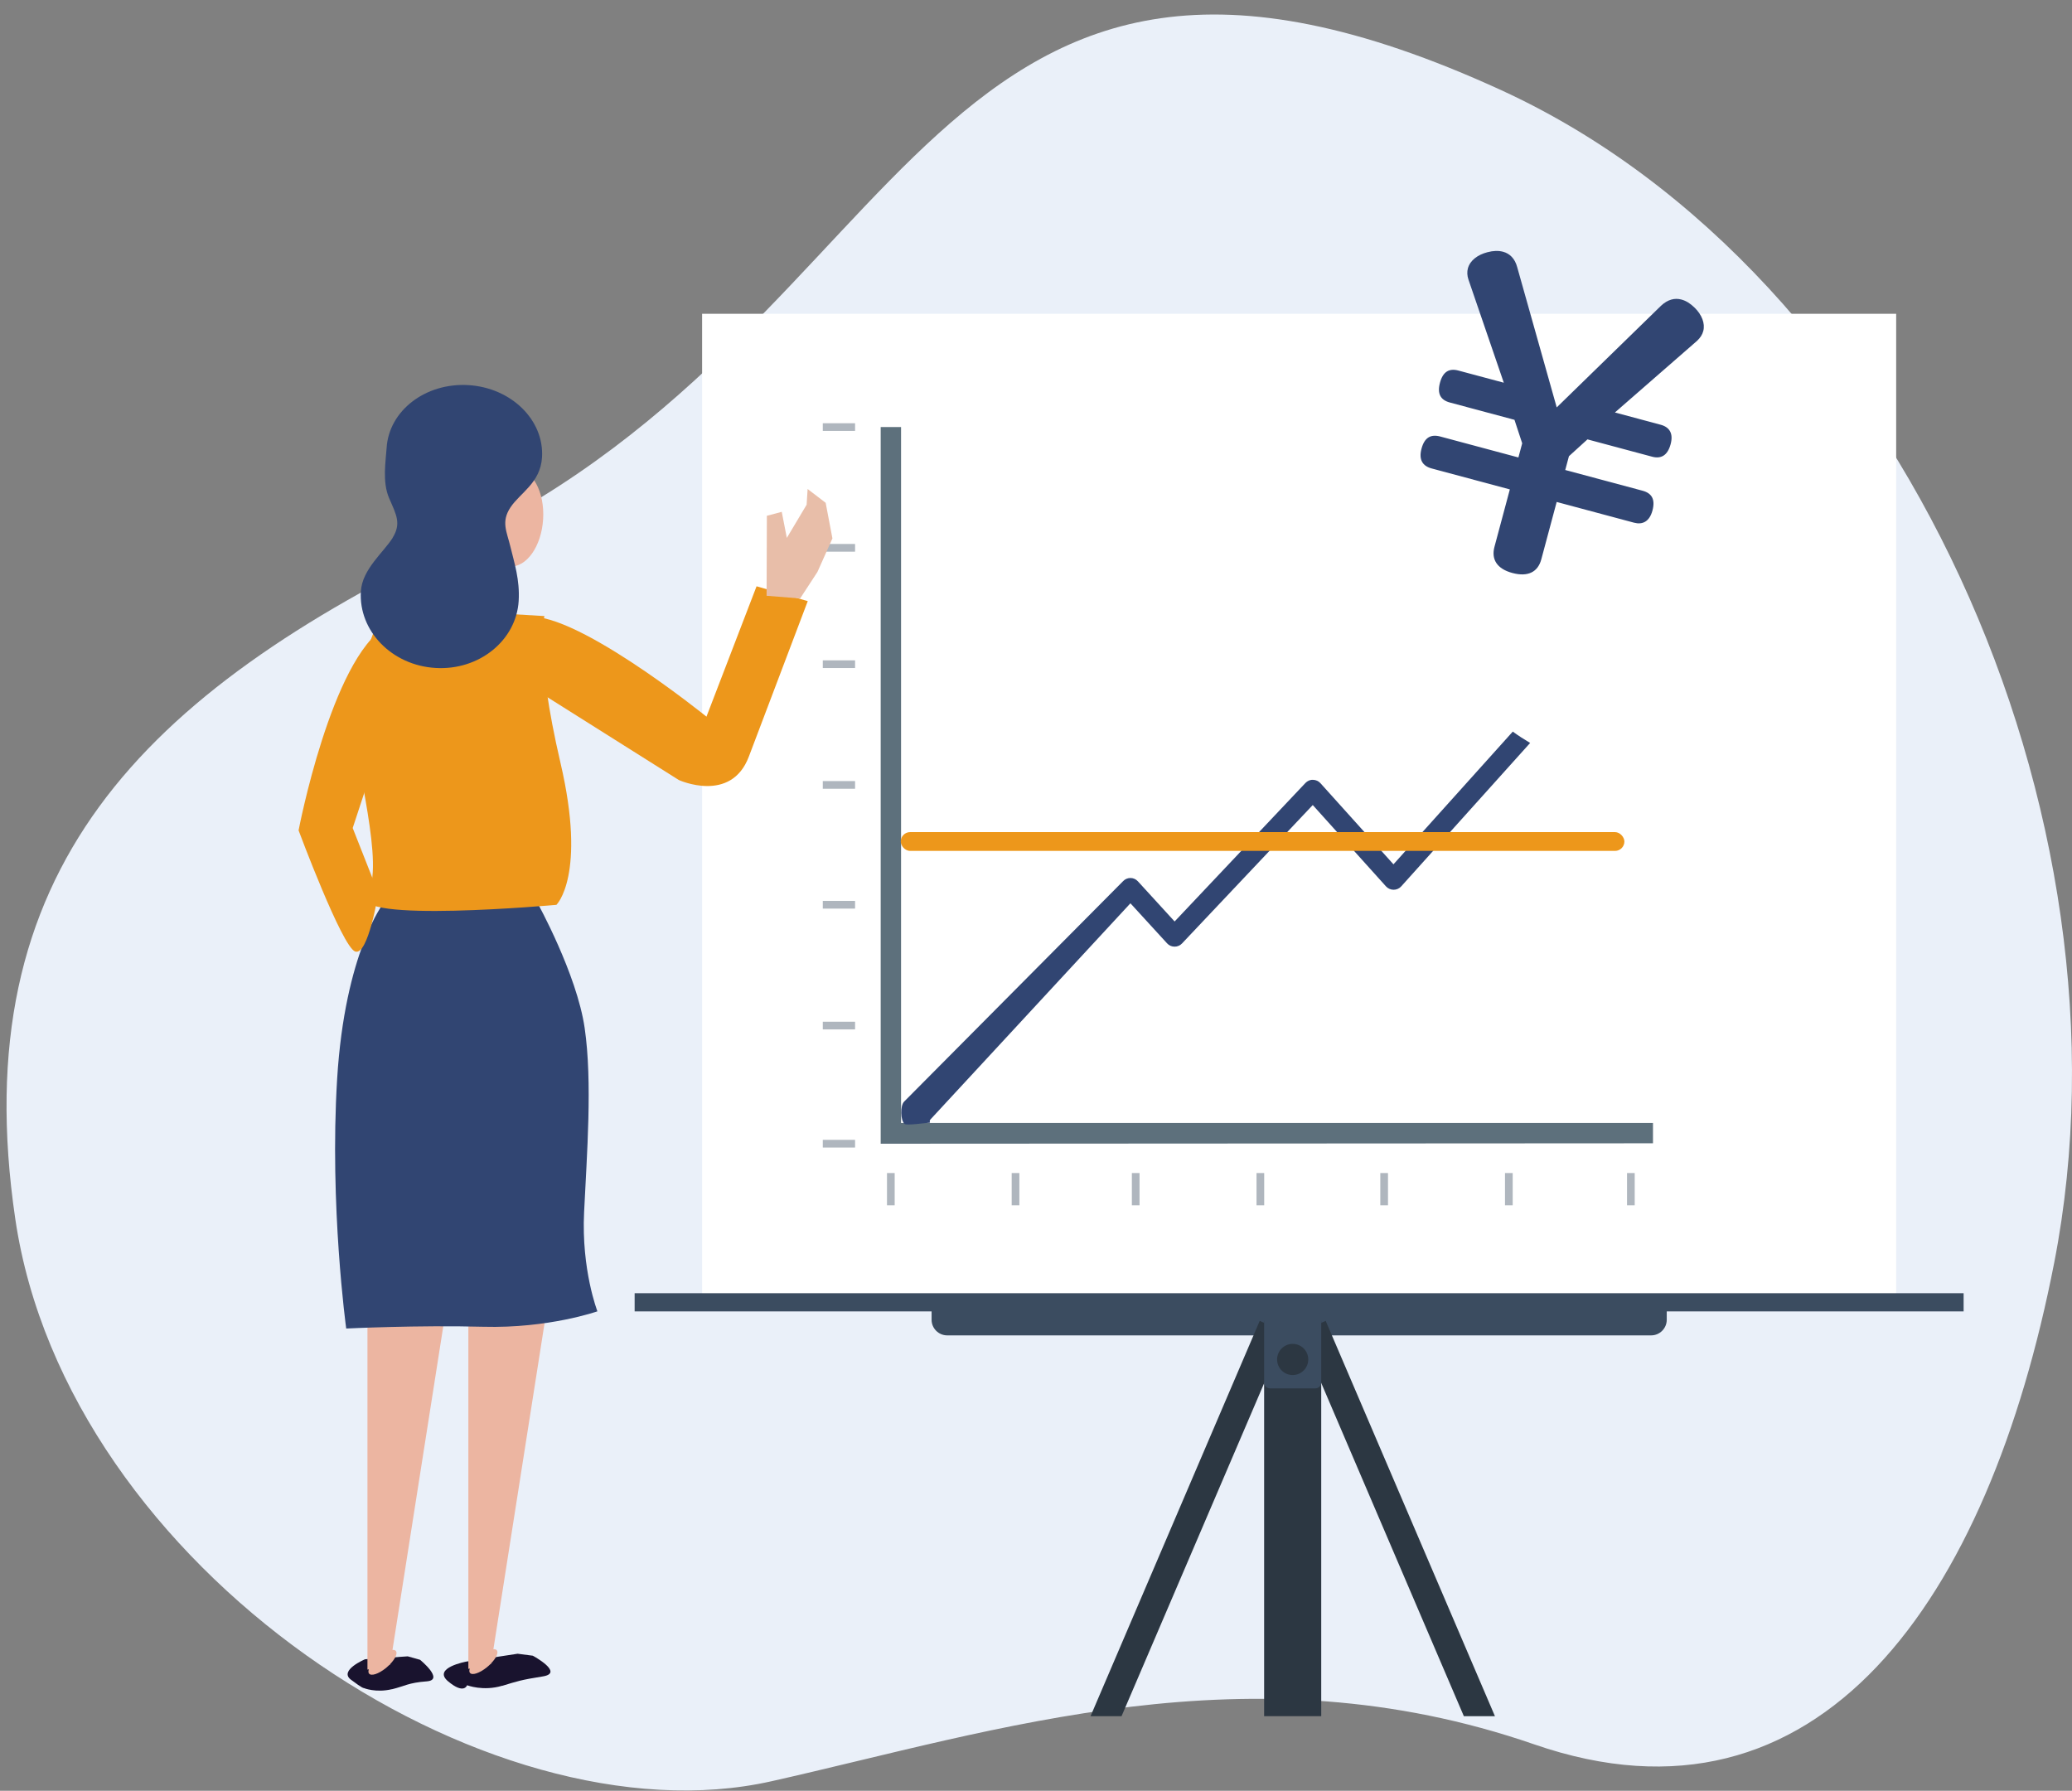 <svg width="140" height="121" viewBox="0 0 140 121" fill="none" xmlns="http://www.w3.org/2000/svg">
<rect x="0" y="0" width="140" height="121" fill="#808080" stroke="none"/>
<g clip-path="url(#clip0_5899_1483)">
<path d="M31.032 36.623C62.315 21.611 62.563 -11.75 101.461 6.105C128.402 18.478 144.691 55.115 138.797 85.324C134.352 108.112 122.929 124.528 103.667 117.866C84.405 111.203 67.406 116.923 52.131 120.356C32.906 124.681 4.516 105.969 1.034 82.371C-2.448 58.773 9.658 46.876 31.032 36.618V36.623Z" fill="#EAF0F9"/>
<path d="M128.12 21.202H47.44V87.848H128.12V21.202Z" fill="white"/>
<path d="M132.677 87.381H42.881V88.61H132.677V87.381Z" fill="#3B4C60"/>
<path d="M62.945 88.282V89.177C62.945 89.753 63.417 90.23 63.998 90.23H111.565C112.142 90.23 112.618 89.758 112.618 89.177V88.282H62.95H62.945Z" fill="#3B4C60"/>
<path d="M111.688 75.875H60.882V28.855H59.506V77.28L111.688 77.251V75.875Z" fill="#5D707C"/>
<g opacity="0.6">
<path d="M57.775 28.598H55.594V29.117H57.775V28.598Z" fill="#798692"/>
<path d="M57.775 36.756H55.594V37.276H57.775V36.756Z" fill="#798692"/>
<path d="M57.775 44.619H55.594V45.138H57.775V44.619Z" fill="#798692"/>
<path d="M57.775 52.777H55.594V53.296H57.775V52.777Z" fill="#798692"/>
<path d="M57.775 60.873H55.594V61.393H57.775V60.873Z" fill="#798692"/>
<path d="M57.775 69.037H55.594V69.556H57.775V69.037Z" fill="#798692"/>
<path d="M57.775 77.018H55.594V77.537H57.775V77.018Z" fill="#798692"/>
<path d="M60.451 79.261H59.932V81.442H60.451V79.261Z" fill="#798692"/>
<path d="M68.876 79.261H68.357V81.442H68.876V79.261Z" fill="#798692"/>
<path d="M76.996 79.261H76.477V81.442H76.996V79.261Z" fill="#798692"/>
<path d="M85.419 79.261H84.9V81.442H85.419V79.261Z" fill="#798692"/>
<path d="M93.783 79.261H93.264V81.442H93.783V79.261Z" fill="#798692"/>
<path d="M102.209 79.261H101.689V81.442H102.209V79.261Z" fill="#798692"/>
<path d="M110.453 79.261H109.934V81.442H110.453V79.261Z" fill="#798692"/>
</g>
<path d="M89.272 89.252H85.414V115.96H89.272V89.252Z" fill="#2C3742"/>
<path d="M98.909 115.96L87.803 90.014L89.574 89.252L101.009 115.96H98.909Z" fill="#2C3742"/>
<path d="M75.781 115.96L86.892 90.014L85.115 89.252L73.686 115.96H75.781Z" fill="#2C3742"/>
<path d="M88.876 88.61H85.809C85.591 88.61 85.414 88.787 85.414 89.005V93.415C85.414 93.633 85.591 93.811 85.809 93.811H88.876C89.095 93.811 89.272 93.633 89.272 93.415V89.005C89.272 88.787 89.095 88.61 88.876 88.61Z" fill="#3B4C60"/>
<path d="M87.344 92.91C87.925 92.91 88.396 92.439 88.396 91.858C88.396 91.276 87.925 90.805 87.344 90.805C86.762 90.805 86.291 91.276 86.291 91.858C86.291 92.439 86.762 92.91 87.344 92.91Z" fill="#2C3742"/>
<path d="M102.211 49.438L94.153 58.401L89.219 52.919C89.091 52.776 88.91 52.696 88.714 52.691C88.519 52.681 88.338 52.767 88.205 52.905L79.366 62.263L76.884 59.549C76.756 59.406 76.57 59.325 76.38 59.325C76.189 59.325 76.003 59.406 75.875 59.549L61.078 74.446C60.821 74.727 60.835 75.684 61.116 75.941C61.249 76.065 62.587 75.865 62.754 75.865C62.94 75.865 62.735 75.789 62.868 75.641L76.38 61.035L78.856 63.74C78.985 63.883 79.166 63.964 79.361 63.964H79.366C79.556 63.964 79.737 63.887 79.866 63.749L88.7 54.396L93.648 59.892C93.777 60.035 93.967 60.12 94.163 60.12C94.358 60.12 94.544 60.039 94.677 59.892L103.388 50.2C102.983 49.962 102.592 49.709 102.221 49.438H102.211Z" fill="#314572"/>
<path d="M51.12 39.613L47.734 48.423C47.734 48.423 38.38 40.861 35.352 41.737L35.452 46.142L45.867 52.705C45.867 52.705 49.387 54.315 50.596 51.128C51.806 47.942 54.578 40.618 54.578 40.618L51.13 39.618L51.12 39.613Z" fill="#ED971B"/>
<path d="M51.816 34.85L52.821 34.584L53.164 36.346L54.502 34.103L54.569 33.041L55.788 33.974L56.245 36.379L55.235 38.641L54.064 40.437L51.797 40.256L51.816 34.85Z" fill="#E8BEA9"/>
<path d="M33.937 113.903C32.641 114.293 31.56 113.87 31.56 113.87C31.56 113.87 31.36 114.517 30.274 113.603C29.189 112.688 31.522 112.269 31.522 112.269L34.975 111.741L35.999 111.874C35.999 111.874 38.156 113.036 36.675 113.274C35.194 113.508 34.942 113.603 33.941 113.908L33.937 113.903Z" fill="#19132E"/>
<path d="M31.651 88.314H36.966L33.337 111.436C33.452 111.426 33.537 111.455 33.58 111.526C33.685 111.693 33.513 112.045 33.185 112.388V112.426L33.142 112.436C33.066 112.512 32.985 112.583 32.899 112.655C32.389 113.069 31.875 113.231 31.742 113.017C31.699 112.95 31.704 112.855 31.742 112.745L31.646 112.764V88.309L31.651 88.314Z" fill="#ECB5A1"/>
<path d="M26.478 114.137C25.383 114.399 24.573 114.056 24.573 114.056C24.573 114.056 24.549 114.127 23.711 113.494C22.873 112.865 24.669 112.113 24.669 112.113L27.55 111.917L28.383 112.151C28.383 112.151 30.064 113.518 28.826 113.608C27.588 113.699 27.331 113.937 26.478 114.142V114.137Z" fill="#19132E"/>
<path d="M24.833 88.362H30.148L26.519 111.483C26.633 111.474 26.719 111.503 26.762 111.574C26.866 111.741 26.695 112.093 26.366 112.436V112.474L26.323 112.484C26.247 112.56 26.166 112.631 26.081 112.703C25.571 113.117 25.057 113.279 24.923 113.065C24.881 112.998 24.885 112.903 24.923 112.793L24.828 112.812V88.357L24.833 88.362Z" fill="#ECB5A1"/>
<path d="M23.393 89.767C23.393 89.767 28.232 89.529 32.651 89.648C37.071 89.767 40.366 88.605 40.366 88.605C40.366 88.605 39.276 85.8 39.466 81.909C39.652 78.018 40.038 73.117 39.504 69.46C38.971 65.802 36.313 61.006 36.313 61.006H25.927C25.927 61.006 23.302 64.34 22.779 72.912C22.255 81.485 23.393 89.767 23.393 89.767Z" fill="#314572"/>
<path d="M24.789 60.487C23.508 62.411 37.596 61.139 37.596 61.139C37.596 61.139 39.648 59.163 37.872 51.553C36.1 43.942 36.786 41.628 36.786 41.628L25.966 40.975C25.966 40.975 23.813 45.633 23.885 48.609C23.956 51.591 26.07 58.563 24.789 60.482V60.487Z" fill="#ED971B"/>
<path d="M20.174 56.111C20.174 56.111 22.388 44.538 26.079 42.337C29.775 40.133 26.275 48.524 26.275 48.524L23.831 55.949L25.56 60.335C25.56 60.335 24.884 64.607 23.998 64.293C23.108 63.978 20.174 56.106 20.174 56.106V56.111Z" fill="#ED971B"/>
<path d="M36.698 35.081C36.809 33.249 35.979 31.708 34.844 31.639C33.71 31.571 32.701 33.001 32.591 34.834C32.48 36.666 33.31 38.207 34.444 38.276C35.578 38.344 36.587 36.914 36.698 35.081Z" fill="#ECB5A1"/>
<path d="M26.526 36.341C27.122 35.374 26.784 34.794 26.298 33.674C25.812 32.56 26.069 31.145 26.122 30.274C26.274 27.75 28.746 25.85 31.646 26.021C34.546 26.197 36.775 28.383 36.623 30.902C36.518 32.631 35.146 33.298 34.494 34.279C33.842 35.26 34.242 35.913 34.494 36.965C34.746 38.018 35.132 39.18 35.046 40.599C34.884 43.28 32.365 45.314 29.422 45.133C26.479 44.957 24.221 42.637 24.383 39.956C24.474 38.456 25.931 37.308 26.531 36.341H26.526Z" fill="#314572"/>
<rect x="60.861" y="56.225" width="48.895" height="1.27" rx="0.635" fill="#ED971B"/>
<path d="M105.184 27.528L112.231 20.659C112.688 20.23 113.164 20.12 113.606 20.239C113.925 20.324 114.217 20.508 114.508 20.796C114.987 21.266 115.224 21.856 115.085 22.371C115.02 22.616 114.887 22.817 114.674 23.023L109.115 27.871L112.206 28.699C112.795 28.857 113.078 29.275 112.881 30.011C112.67 30.796 112.217 31.016 111.628 30.858L107.261 29.688L106.009 30.826L105.76 31.758L110.985 33.158C111.599 33.322 111.857 33.733 111.653 34.494C111.449 35.255 110.971 35.468 110.407 35.317L105.181 33.917L104.142 37.793C103.912 38.652 103.241 38.998 102.186 38.715C101.156 38.439 100.747 37.804 100.978 36.945L102.016 33.069L96.741 31.655C96.128 31.491 95.845 31.073 96.049 30.313C96.253 29.552 96.682 29.325 97.32 29.496L102.595 30.91L102.851 29.953L102.329 28.367L97.962 27.197C97.349 27.032 97.091 26.621 97.295 25.861C97.499 25.1 97.927 24.873 98.541 25.038L101.608 25.859L99.217 18.882C99.129 18.621 99.121 18.356 99.181 18.136C99.325 17.596 99.849 17.21 100.499 17.043C100.895 16.938 101.24 16.926 101.559 17.011C102.001 17.129 102.359 17.462 102.515 18.056L105.184 27.528Z" fill="#314572"/>
</g>
<defs>
<clipPath id="clip0_5899_1483">
<rect width="140" height="120" fill="white" transform="translate(0 0.98)"/>
</clipPath>
</defs>
</svg>
